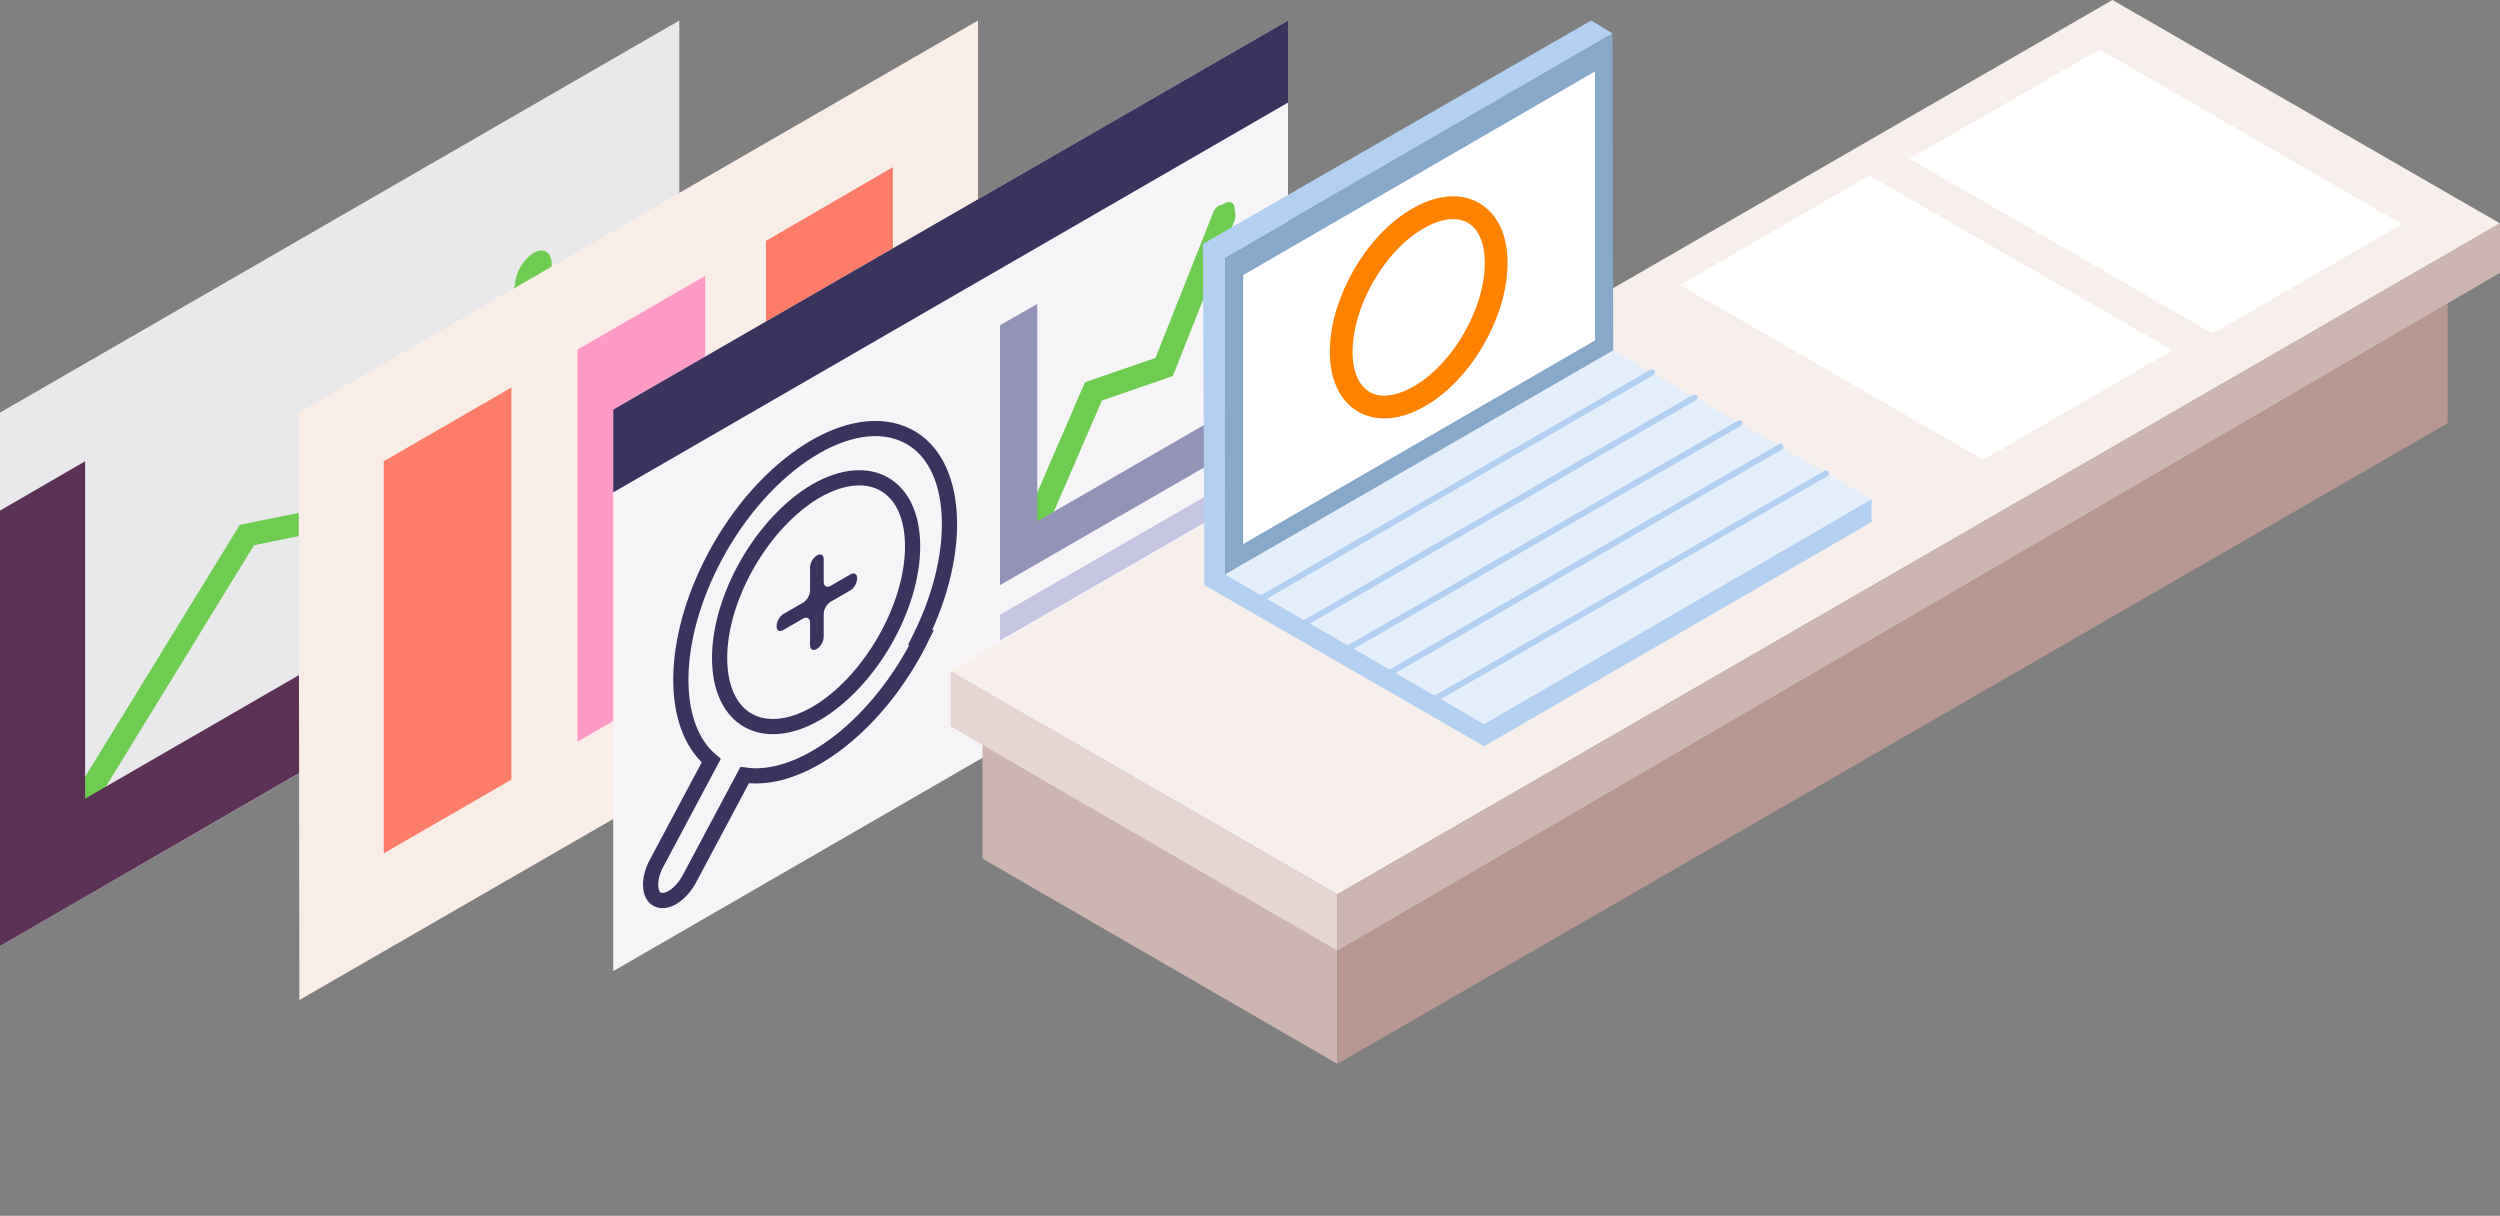 <?xml version="1.0" encoding="UTF-8"?> <svg xmlns="http://www.w3.org/2000/svg" version="1.1" viewBox="0 0 329 160"><rect x="0" y="0" width="329" height="160" fill="#808080" stroke="none"/><defs><style> .cls-1 { fill: #9392b7; } .cls-2 { stroke: #6ecc50; } .cls-2, .cls-3, .cls-4 { stroke-linecap: round; } .cls-2, .cls-3, .cls-4, .cls-5 { fill: none; stroke-miterlimit: 10; } .cls-2, .cls-4 { stroke-width: 3px; } .cls-6 { fill: #b3d0f1; } .cls-3 { stroke: #b3d0f1; stroke-width: .8px; } .cls-7 { fill: #ff7b6a; } .cls-8 { fill: #e9e8ea; } .cls-4 { stroke: #ff8200; stroke-dasharray: 0 0 0 0 0 0; } .cls-9 { fill: #c5c5e2; } .cls-10 { fill: #87a8c9; } .cls-11 { fill: #f7efeb; } .cls-12 { fill: #e5effb; } .cls-13 { fill: #f9ede8; } .cls-14 { fill: #fff; } .cls-15 { fill: #fd9bc6; } .cls-16 { fill: #b69792; } .cls-17 { fill: #f6f4f7; } .cls-18 { fill: #6ecc50; } .cls-19 { fill: #d1d1f2; } .cls-20 { fill: #39335d; } .cls-21 { fill: #5b3256; } .cls-22 { fill: #e6d6d3; } .cls-5 { stroke: #39335d; stroke-width: 2px; } .cls-23 { fill: #cdb6b2; } </style></defs><g><g id="Layer_1"><g><polygon class="cls-8" points="0 124.5 89.4 72.9 89.4 2.7 0 54.3 0 124.5"></polygon><polyline class="cls-2" points="11.2 105.1 32.5 70.4 55.8 65.7 70.2 36"></polyline><polygon class="cls-21" points="0 67.2 11.2 60.7 11.2 105.1 78.2 66.4 78.2 79.3 0 124.5 0 67.2"></polygon><path class="cls-18" d="M67.8,37.4c0-1.5,1.1-3.3,2.4-4.1s2.4-.1,2.4,1.4-1.1,3.3-2.4,4.1-2.4.1-2.4-1.4Z"></path></g><g><polygon class="cls-13" points="39.4 131.6 128.7 80.1 128.7 2.7 39.3 54.3 39.4 131.6"></polygon><polygon class="cls-7" points="67.3 51 67.3 102.6 50.5 112.3 50.5 60.7 67.3 51"></polygon><polygon class="cls-7" points="117.5 22 117.5 73.6 100.8 83.3 100.8 31.7 117.5 22"></polygon><polygon class="cls-15" points="92.8 36.3 92.8 87.9 76 97.6 76 46 92.8 36.3"></polygon></g><g><polygon class="cls-17" points="169.5 76.5 80.7 127.8 80.7 53.9 169.5 2.7 169.5 76.5"></polygon><polygon class="cls-20" points="169.5 13.5 80.7 64.8 80.7 53.9 169.5 2.7 169.5 13.5"></polygon><g><path class="cls-5" d="M121.3,83.9c-5.7,11.6-15.8,19.2-23.3,18.1l-7.3,13.7c-1.1,2-2.9,3.2-4.1,2.7h0c-1.2-.5-1.3-2.6-.3-4.6l7.3-13.7c-5.4-4.5-5.4-15.7.4-26.7,6.6-12.5,18.2-19.8,25.5-16,6.6,3.4,7.3,15,1.6,26.5h0Z"></path><path class="cls-5" d="M120.1,71.9c0,8.1-5.7,17.9-12.7,22-7,4-12.7.8-12.7-7.3s5.7-17.9,12.7-22c7-4,12.7-.8,12.7,7.3Z"></path><path class="cls-20" d="M111.9,75.6l-2.6,1.5c-.5.3-.9,0-.9-.5v-3c0-.6-.4-.8-.9-.5h0c-.5.3-.9,1-.9,1.6v3c0,.6-.4,1.3-.9,1.6l-2.6,1.5c-.5.3-.9,1-.9,1.6h0c0,.6.4.8.9.5l2.6-1.5c.5-.3.9,0,.9.5v3c0,.6.4.8.9.5h0c.5-.3.9-1,.9-1.6v-3c0-.6.4-1.3.9-1.6l2.6-1.5c.5-.3.9-1,.9-1.6h0c0-.6-.4-.8-.9-.5Z"></path></g><polyline class="cls-2" points="136.5 68.6 143.9 51.5 153.2 48.3 161.1 28.4"></polyline><path class="cls-18" d="M162.5,27.6c0-.9-.6-1.3-1.4-.8-.8.4-1.4,1.5-1.4,2.4s.6,1.3,1.4.8,1.4-1.5,1.4-2.4Z"></path><polygon class="cls-1" points="136.5 68.6 136.5 40 131.6 42.8 131.6 77 163 58.9 163 53.3 136.5 68.6"></polygon><polygon class="cls-9" points="163 66.2 131.6 84.3 131.6 80.9 163 62.8 163 66.2"></polygon><polygon class="cls-19" points="163 73.2 131.6 91.3 131.6 87.9 163 69.8 163 73.2"></polygon></g><g><polygon class="cls-23" points="176 140 129.3 113 129.3 90.8 176 117.7 176 140"></polygon><polygon class="cls-11" points="125 88.3 176 117.7 329 29.4 278 0 125 88.3"></polygon><polygon class="cls-16" points="176 117.7 176 140 322.1 55.7 322.1 33.5 176 117.7"></polygon><polygon class="cls-22" points="125.1 88.3 125.1 95.6 176 125.1 176 117.7 125.1 88.3"></polygon><polygon class="cls-23" points="176 125.1 329 35.9 329 29.4 176 117.7 176 125.1"></polygon><polygon class="cls-14" points="285.9 46.1 246 23.1 221.1 37.5 261 60.5 285.9 46.1"></polygon><polygon class="cls-14" points="316.1 29.5 276.3 6.5 251.3 20.9 291.2 43.9 316.1 29.5"></polygon><g><polygon class="cls-12" points="246.3 65.7 195.3 95.3 161.2 75.6 212.3 46.1 246.3 65.7"></polygon><polygon class="cls-10" points="212.3 46.1 212.2 4.4 161.2 33.9 161.2 75.6 212.3 46.1"></polygon><polygon class="cls-14" points="209.9 44.8 209.9 9.4 163.6 36.2 163.6 71.6 209.9 44.8"></polygon><polygon class="cls-6" points="209.4 2.7 212.2 4.4 161.2 33.9 161.2 75.6 195.3 95.3 246.3 65.7 246.3 68.7 195.3 98.2 158.5 77 158.3 32.1 209.4 2.7"></polygon><line class="cls-3" x1="217.4" y1="49" x2="166.1" y2="78.7"></line><line class="cls-3" x1="228.9" y1="55.7" x2="177.5" y2="85.3"></line><line class="cls-3" x1="240.3" y1="62.3" x2="189" y2="91.9"></line><line class="cls-3" x1="234.3" y1="58.8" x2="183" y2="88.5"></line><line class="cls-3" x1="223" y1="52.3" x2="171.7" y2="82"></line><path class="cls-4" d="M196.9,34.6c0,6.5-4.5,14.4-10.2,17.6-5.6,3.2-10.2.6-10.2-5.9,0-6.5,4.5-14.4,10.2-17.6,5.6-3.2,10.2-.6,10.2,5.9Z"></path></g></g></g></g></svg> 